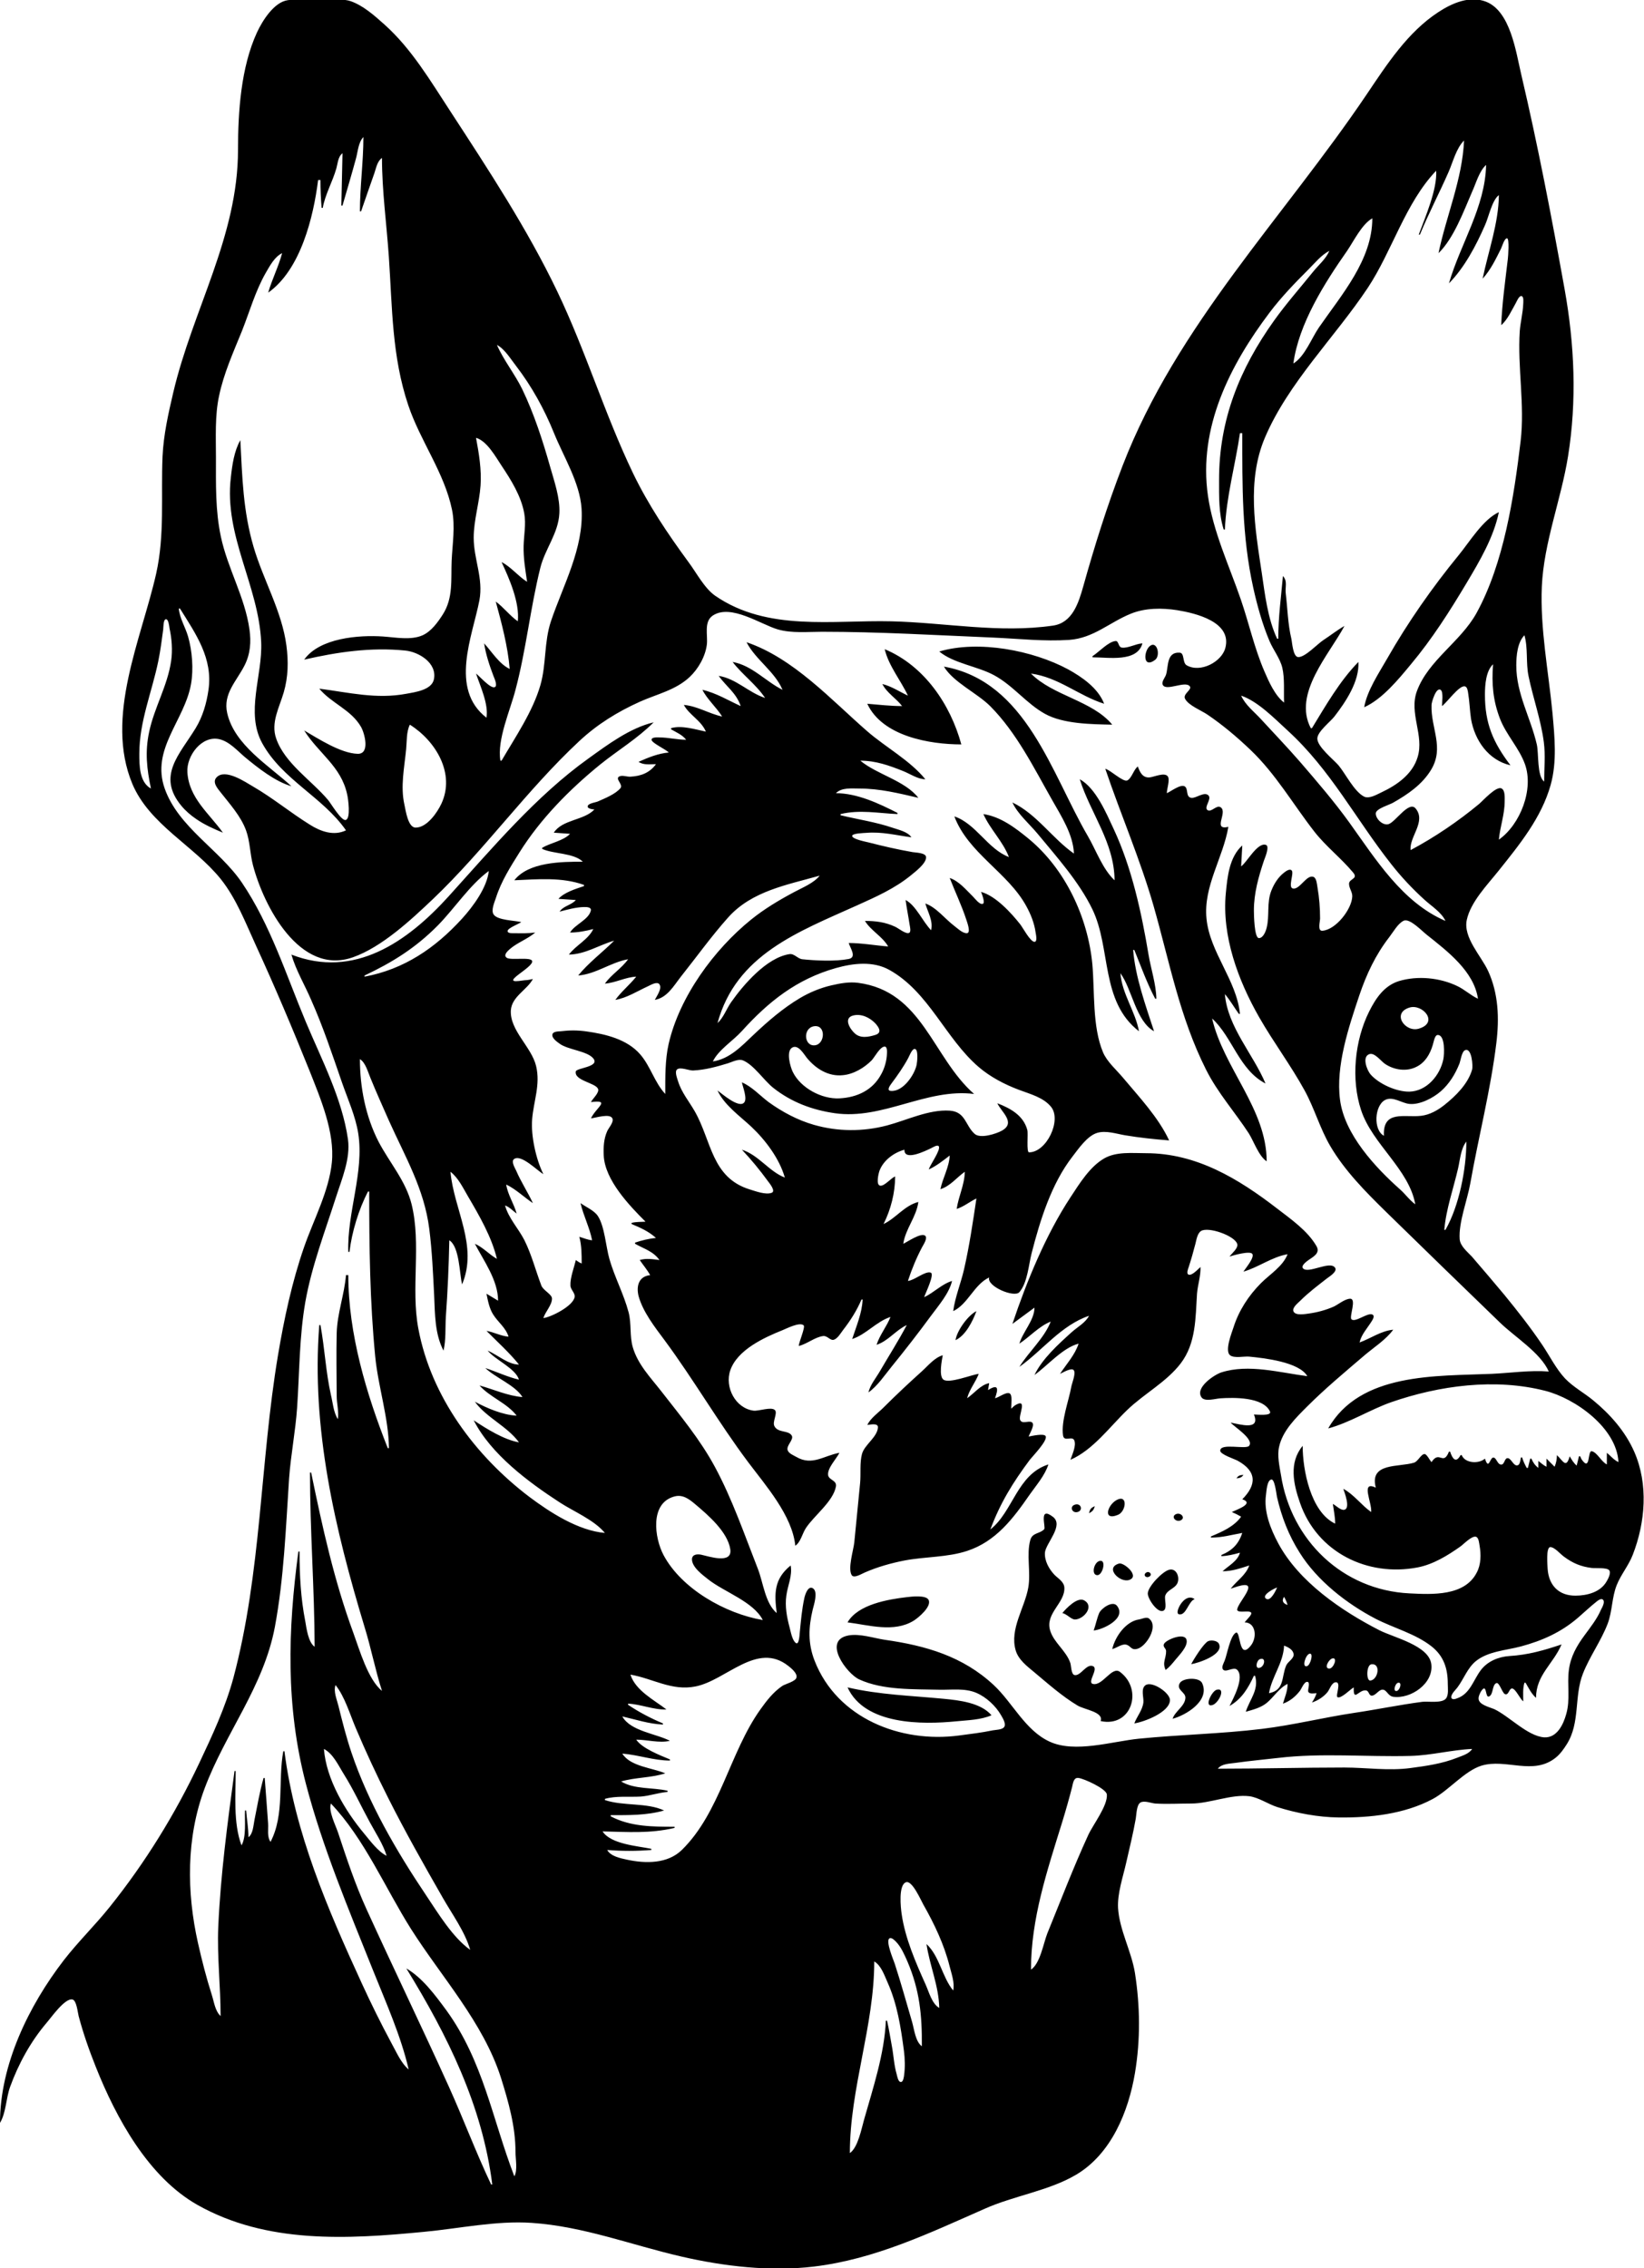 <?xml version="1.0" encoding="UTF-8"?>
<svg xmlns="http://www.w3.org/2000/svg" xmlns:xlink="http://www.w3.org/1999/xlink" width="1416pt" height="1953pt" viewBox="0 0 1416 1953" version="1.1">
<g id="surface1">
<path style=" stroke:none;fill-rule:nonzero;fill:rgb(0%,0%,0%);fill-opacity:1;" d="M 0 1828 C 5.211 1819.355 5.203 1806.613 8.695 1797 C 15.914 1777.129 26.355 1758.09 40 1742 C 43.855 1737.652 55.855 1720.25 62.43 1721.73 C 66 1722.559 66.938 1733 67.734 1736 C 71.699 1751 76.852 1765.633 82.602 1780 C 100 1823.742 127.809 1874.723 170 1898.574 C 229.621 1932.281 299.32 1928.188 365 1921.828 C 395.504 1919 427.293 1912 458 1914.09 C 502.867 1917.16 543.535 1933.105 587 1943.113 C 623.633 1951.547 663.535 1956.199 701 1951.715 C 753.465 1945.438 800.27 1923 848 1902 C 873 1890.766 903.594 1886.465 927 1872.547 C 957.18 1854.602 971.98 1818.281 977.566 1785 C 982.344 1756.52 982 1727.496 977.562 1699 C 974.523 1680.102 964.18 1662.035 963 1643 C 962.363 1630.199 967.207 1616.359 970 1604 C 972.879 1591.359 976 1578.773 978.25 1566 C 978.867 1562.473 978.887 1554.09 982.316 1552.117 C 985.602 1550.234 991.449 1552.664 995 1553 C 1005.242 1553.617 1015.73 1553 1026 1553 C 1042 1553 1060.574 1544.812 1076 1546.703 C 1083.914 1547.672 1092.285 1553.52 1100 1556 C 1116.809 1561.312 1135.336 1564.785 1153 1565 C 1180.18 1565.32 1209.637 1562.125 1234 1549.113 C 1247.957 1541.66 1261.305 1525 1276 1520.391 C 1297.199 1514 1320.496 1529.152 1339.984 1513.48 C 1343.855 1510.367 1346.816 1506.172 1349.453 1502 C 1361.234 1483.367 1355.625 1460.777 1363.449 1441 C 1369.352 1426.078 1379 1413.078 1384.77 1398 C 1388.758 1387.328 1388.297 1375.422 1392.477 1365 C 1396 1356 1402.664 1348.219 1406.254 1339 C 1417.18 1311 1419.91 1278.023 1407.562 1250 C 1399.816 1232.418 1386.746 1217.684 1372 1205.617 C 1364.238 1199.262 1355 1194.305 1348 1187 C 1340.207 1178.629 1334.738 1167.508 1328.328 1158 C 1318.285 1143.098 1307.191 1129 1295.75 1115 C 1286.559 1104 1277.219 1093 1267.715 1082 C 1264 1078 1257.656 1073 1257.242 1067 C 1256.227 1052.566 1263.84 1033.41 1266.387 1019 C 1273.484 978.82 1283.934 938.496 1288.844 898 C 1291.398 877 1290.707 855.555 1281.691 836 C 1275.758 823.137 1260 807.191 1263.391 792 C 1266.691 776.703 1281 762 1290.602 750 C 1308.617 727.441 1327.617 704.312 1335.57 676 C 1341.211 656 1339 634.402 1337.172 614 C 1333.723 578 1326.449 541.316 1328 505 C 1329.691 467.246 1344.586 430.211 1350.562 393 C 1358.262 345.07 1356.195 296.684 1347.613 249 C 1336.488 187.156 1324.617 125.172 1310.234 64 C 1305.668 44.578 1301 9.828 1280 1.48 C 1265.879 -4 1250.727 2.711 1239 10.344 C 1212.504 27.602 1194.656 55.297 1177.328 81 C 1105.801 187.125 1013.73 279.766 966.91 401 C 953.738 435.109 942.852 469.805 933 505 C 929 519.152 923.695 536.289 907 538.699 C 860.523 545.414 814.32 536.148 768 535.016 C 717.277 533.773 661 544 616 513 C 606.664 506.484 599.82 493.094 593 484 C 575 459.461 558.238 434.559 545 407 C 520.66 356.191 504.441 302 480 251 C 454.262 197.207 420.559 146 388 96 C 370.953 70 354.555 42 331 21 C 322.582 13.477 312.816 4.738 302 1 C 296.223 -1 289 0 283 0 C 271.609 0 259.289 -1.344 248 0.133 C 236 1.695 225.891 18.07 221.309 28 C 207.477 58 205 96.473 205 129 C 205 203.652 166 266.609 149.234 338 C 144.992 356 140.848 374.551 140 393 C 138.547 427.078 142 460.383 134.5 494 C 121.723 550.473 90 617.383 114 675 C 128.816 710.098 167 728.156 190.191 757 C 203.688 774 211.441 794.57 220.375 814 C 236.711 849.543 252 885.68 266.602 922 C 276 945.82 288.449 974.801 285.828 1001 C 283.348 1025.805 269.965 1050.621 261.859 1074 C 251.449 1104.035 244.684 1135.695 239.434 1167 C 223.957 1259.305 225.254 1354.105 200.984 1445 C 194 1470.551 182.938 1494.18 171.703 1518 C 150.867 1562.164 125 1604 94.551 1642 C 81.906 1657.809 67.277 1672 54.887 1688 C 24.855 1727.016 0 1777.77 0 1828 M 313 118 C 313 139.441 310 160.66 310 182 L 311 182 C 314.73 171 318.676 160.004 322.496 149 C 324 144.551 324.98 138.75 329 136 C 329 164.289 332.98 192.793 334.91 221 C 337.906 264.762 337.461 306.793 351.668 349 C 362 379.773 382.766 407 389.336 439 C 392.23 453.145 389.664 468.742 389 483 C 388.34 499 390.496 514.77 381.457 529 C 377.191 535.711 371.461 543.684 364 547.031 C 354 551.496 340.48 548.805 330 548.09 C 308.934 546.656 275.27 549.324 262 568 C 290.648 561.434 319.379 557.207 349 560.172 C 360.879 561.359 376.668 571 373.723 585 C 371.785 594.172 357.594 596 350 597.391 C 324.184 602.258 300.449 596.285 275 593 C 285.457 605.66 302.395 611 311 626 C 314 631.297 319 649.441 307.996 649.102 C 293.457 648.66 274.258 636.156 262 629 C 274.336 648.723 293.836 659.816 299 684 C 299.824 687.254 302.379 705.09 297.695 706.078 C 294 707 284.953 691.719 282.676 689 C 268.504 672.09 245.344 657.43 237.902 636 C 233 622.262 240.691 609.055 244.441 596 C 248.258 582.723 248.484 569.633 246.711 556 C 242.863 526.426 226.719 499.355 218.426 471 C 209.32 440 208.676 411 207 379 C 201.676 388.461 200 400.355 198.844 411 C 192.812 461.402 222.824 504.191 224.961 553 C 226.215 581.656 211.262 613.469 225.863 640 C 243.184 671.461 277.973 686.23 298 715 C 287.512 720.047 276.215 716 267 710.188 C 250.285 699.824 235 687.137 218 677.285 C 211.207 673.363 193.91 661.445 186.473 669.434 C 182.672 673.52 187.211 678.691 189.805 682 C 197.797 692.191 207.371 702.645 211.906 715 C 215.375 724.445 215.32 735.23 217.883 745 C 227 779.797 258 840.508 304 824.301 C 329 815.461 354 792.102 372.984 774.09 C 417.773 731.406 453.613 680.363 499 638.09 C 514.504 623.648 531.766 613 551 604.305 C 565.703 597.695 581.875 594.336 593.984 583 C 601.418 576 607.566 565.289 608.816 555 C 609.781 547.031 606 535.289 614 530.008 C 629.594 519.77 655.336 537.758 670 542 C 682 545.426 695.57 544 708 544 C 757.332 544 806.746 547 856 549.039 C 877.879 550 899 552.449 921 551 C 942 549.434 955.414 536 974 528.453 C 986.547 523.387 1000.812 523.383 1014 525.438 C 1029.691 528 1061.352 535.449 1055.387 558 C 1052.219 570 1033.809 579.727 1022 572.82 C 1018.227 570.496 1020.508 562.016 1015.852 562 C 1004.531 561.406 1006.5 574.211 1004.301 581 C 1003.539 583.352 1000.332 587 1001.422 589.512 C 1004 595.77 1020.879 585.766 1024.824 591 C 1026.988 594 1018.422 597.52 1020.754 601.816 C 1023.867 607.559 1034.695 611.73 1040 615.344 C 1053.309 624.402 1065.352 634.566 1076.984 645.656 C 1098.879 666.527 1113.602 692.355 1132 716 C 1142.199 729.078 1155.266 739 1165.664 751.57 C 1170 757 1161.82 756.605 1161.953 761.145 C 1162 765 1164.891 768.043 1164.723 772 C 1164.254 783 1150.566 800.617 1139 801.461 C 1134.59 801.797 1136.965 793.684 1136.996 791 C 1137 782 1136.309 773 1134.75 764 C 1134.336 761.609 1134 756.32 1131.484 755.168 C 1125.473 752.527 1119.59 766.316 1113.602 765.082 C 1109.176 764.172 1114.59 752.387 1112.688 749.707 C 1111 747.512 1107.367 750.34 1106 751.395 C 1100.801 755.426 1097.371 761 1095 767 C 1090.875 777.543 1093.652 788.34 1090.957 799 C 1090.219 802 1088 807.793 1084.301 807.793 C 1080.305 807.793 1080 787.27 1080 784 C 1079.98 769.098 1084 755.023 1088.668 741 C 1089.379 739 1093.824 728.738 1090.383 727.539 C 1083 725.004 1073.879 742.816 1069 746 L 1070 728 C 1058.809 738 1057.184 755 1055.828 769 C 1052.25 806 1066.395 844.207 1084.578 876 C 1096.848 897.445 1111.82 917.379 1123.688 939 C 1132.191 954.492 1136.883 971.727 1145.859 987 C 1158.219 1008.023 1175.957 1026 1193.285 1043 C 1226 1075 1259 1107 1291.91 1138.828 C 1304.664 1151.219 1326.738 1164.711 1334 1181 C 1317.805 1179.723 1301.258 1182.25 1285 1183 C 1236.973 1185.062 1171.492 1181.746 1144 1230 C 1162.617 1225 1179.711 1214 1198 1207.504 C 1239.676 1193 1287.785 1186.555 1331 1197.629 C 1356.824 1204.246 1392.484 1229.492 1394 1259 C 1389.949 1257.098 1387.434 1253.766 1384 1251 L 1384 1261 C 1379.316 1258.809 1375.648 1250.551 1371 1249.633 C 1367.293 1249 1369.922 1267.277 1362.57 1257.102 C 1361.895 1256.168 1361.488 1255.016 1361 1254 L 1360 1254 L 1358 1262 C 1355.309 1259.695 1353.805 1257.039 1352 1254 C 1348.953 1264.664 1346.566 1258.395 1341 1253 C 1340.922 1256.648 1340.422 1259.629 1339 1263 L 1332 1256 L 1332 1263 C 1329.344 1261.684 1327.344 1259.812 1325 1258 L 1325 1264 C 1322 1261.703 1320.496 1259.398 1319 1256 L 1318 1256 L 1316 1264 L 1315 1264 C 1313.34 1261.082 1312 1258.176 1311 1255 L 1310 1255 C 1309.578 1256.688 1309.324 1261 1307.414 1261.652 C 1303.844 1263.078 1301.93 1256.203 1298.926 1255.633 C 1295.914 1255.055 1296 1260.613 1293.531 1261.078 C 1290 1261.684 1289.352 1256.305 1286.891 1255.207 C 1283.219 1253.566 1282.574 1267.098 1279 1256 C 1273.629 1260.805 1261.746 1260 1259 1253 L 1258 1253 C 1253.969 1260.434 1250.941 1256 1249 1250 L 1248 1250 C 1243 1262.633 1239.82 1248.414 1233 1259 C 1231.547 1257.664 1228.953 1252.059 1227 1252.055 C 1224 1252.051 1221.316 1258.426 1217.961 1259.484 C 1204.887 1263.613 1179.227 1259.117 1185 1281 C 1171.512 1274.578 1181.871 1294 1181 1302 C 1172.555 1296.074 1166 1286.738 1157 1282 C 1158 1285 1163.547 1299.113 1157.684 1300.078 C 1154.676 1300.574 1150.582 1296.328 1148 1295 C 1148.777 1300.785 1149.996 1306.109 1150 1312 C 1128.863 1302 1122 1265.648 1122 1245 C 1110 1259.488 1114 1277.719 1119.672 1294 C 1134.344 1336.688 1177.832 1358 1221 1349.688 C 1234.414 1347.125 1247 1339.398 1258 1331.574 C 1260.672 1329.664 1267.918 1322 1271.438 1323.344 C 1273.754 1324.238 1274 1329 1274.387 1331 C 1275.699 1338.426 1275.664 1347.164 1272 1354 C 1261.613 1374.609 1233.398 1373 1214 1372.039 C 1156.527 1369.246 1112 1326.473 1103.297 1270 C 1102 1262.465 1100 1253.531 1101.668 1246 C 1104.656 1232 1116.227 1220.758 1126 1211 C 1141.488 1195.535 1158.387 1181.488 1175 1167.27 C 1183.281 1160.184 1193.504 1153.828 1200 1145 C 1189.441 1146 1180.727 1152.465 1171 1156 C 1172.586 1149.082 1177.496 1144 1181.258 1138 C 1182.242 1136.465 1184.711 1132.766 1181.719 1131.812 C 1177.375 1130.426 1167.223 1139.094 1164 1136 C 1161.953 1133.699 1168.84 1118 1162.73 1118.328 C 1158.211 1118.605 1153 1123 1149 1125 C 1142 1128.117 1134.527 1130.109 1127 1131.129 C 1123.984 1131.539 1116 1133 1114.176 1129.398 C 1112.465 1126.207 1118 1122 1120 1120 C 1127 1113 1135 1107 1143 1100.766 C 1144.93 1099.281 1152 1095 1150 1091.742 C 1145.777 1085 1126.43 1097.508 1122.176 1092 C 1120.586 1090 1124.727 1086.77 1126 1085.785 C 1130.363 1082.473 1137.629 1079.477 1133.887 1073 C 1126.215 1059.727 1111.898 1049.82 1100 1040.652 C 1066.418 1014.77 1030.367 993 987 993 C 975.328 993 961.512 991.449 951 997.527 C 938.613 1004.695 929.684 1019.328 922 1031 C 900.762 1063.281 884.266 1103.441 872 1140 L 891 1126 C 891 1136.762 880.938 1146.809 878 1157 C 886.945 1151.09 894.945 1142 905 1138 C 899.48 1152.273 886 1164.051 878 1177 C 898 1162.805 913.82 1141.246 938 1133 C 934.984 1139 927.887 1142.75 923 1147.172 C 911.566 1157.512 897.715 1170 891 1184 C 902.363 1175.832 915.336 1160.551 929 1157 C 925.973 1166.559 918.453 1174.723 913 1183 C 915.207 1182.094 922.805 1177.383 924.801 1179.812 C 926.93 1182.406 923.285 1191 922.75 1194 C 920.559 1206.285 913.82 1223.547 915.605 1236 C 916.457 1242 923.512 1236 925.309 1240.332 C 927.18 1245 923.402 1252.695 922 1257 C 941.422 1248.617 956 1228.398 971 1214.012 C 985.406 1200.125 1004.758 1190 1016.961 1174 C 1030.234 1156.633 1029.672 1134.73 1031 1114 C 1031.609 1106.418 1034.312 1098.523 1034 1091 C 1032 1092.699 1026.648 1098.766 1023.695 1097.539 C 1021.582 1096.664 1023.406 1092.363 1023.863 1091 C 1026 1084.375 1027.887 1077.77 1029.629 1071 C 1030.508 1067.598 1031.25 1062.133 1034.418 1060.027 C 1040.672 1056 1063.641 1064.113 1065.652 1071.184 C 1066.688 1074.809 1060.895 1079.309 1059 1082 C 1061.895 1081.02 1076.949 1076.715 1078.699 1079.832 C 1080.543 1083.121 1072.691 1092.199 1071 1095 C 1083.973 1091.262 1095.504 1082.324 1109 1080 C 1104.918 1090.551 1093.723 1097.227 1086 1105 C 1075.352 1115.73 1067 1128.559 1062.426 1143 C 1060.941 1147.602 1054.621 1163.25 1059.488 1167 C 1063 1169.777 1071.59 1167.742 1076 1168.172 C 1088.801 1169.41 1119 1172.781 1126 1185 C 1102.488 1182.012 1075.402 1174.234 1052 1181.746 C 1046 1183.633 1028.789 1195.066 1035 1203.398 C 1037.875 1207.172 1047 1204.352 1051 1204.09 C 1062.254 1203.32 1087.883 1202.762 1093.824 1215.367 C 1095.801 1219.555 1082.316 1218 1080 1218 C 1085.848 1232 1068.25 1226.531 1060 1225 C 1062.613 1228.34 1080.449 1239.25 1075.867 1245 C 1073 1248.395 1051 1242.211 1051 1249.195 C 1051 1252.379 1063.453 1256.402 1066 1257.793 C 1082.711 1267 1082.336 1278.66 1070 1291 C 1080.898 1294.707 1064.895 1300 1061 1302 C 1063.785 1303.16 1066.391 1304.477 1069 1306 C 1062.938 1314.535 1052.445 1319.066 1043 1323 L 1043 1324 C 1052.871 1324 1060.504 1321.633 1070 1320 C 1066.766 1329.645 1061.355 1335.086 1052 1339 L 1052 1340 C 1057.473 1339.766 1062.738 1338.48 1068 1337 C 1065.949 1344.309 1058.336 1348.098 1053 1353 C 1061.176 1353 1068.312 1350.465 1076 1348 C 1073 1356.477 1065.211 1361.188 1060 1368 C 1062 1367.348 1063.988 1366.637 1066 1366.035 C 1086.355 1360 1066.676 1379.098 1065.629 1385.684 C 1064.777 1391.027 1084.926 1383 1075 1393.531 C 1073.98 1394.707 1073 1395.742 1072 1397 C 1081.926 1397.117 1083 1410.539 1077 1417.426 C 1066.57 1430 1068.773 1403.219 1064.32 1406 C 1059.547 1408.82 1056.887 1424.742 1054.801 1430 C 1054 1432 1052 1435.359 1053.238 1437.352 C 1055.371 1440.809 1062.18 1435 1065.398 1437.695 C 1072.422 1444 1062 1463.035 1059 1469 C 1069.5 1463 1075 1453.754 1080 1443 L 1081 1443 C 1084.562 1455.059 1076.402 1463.254 1073 1474 C 1079.18 1472.211 1085.797 1470.57 1090.91 1466.484 C 1097 1461.496 1101.801 1453.43 1109 1450 C 1108.98 1456.418 1106.734 1461 1105 1467 C 1110.871 1465 1115.742 1461 1119.609 1456 C 1121 1454.211 1123.172 1448.207 1125.879 1448.207 C 1128.965 1448.207 1126.211 1455.02 1126.789 1456.594 C 1127.688 1459.047 1132 1458.062 1134 1458 C 1133 1461 1131.715 1463.375 1130 1466 C 1135 1464.367 1140 1461.23 1143.445 1457 C 1145.203 1454.738 1146.902 1449.211 1150 1448.633 C 1156 1447.504 1150 1460.336 1151.98 1461.391 C 1155 1463.086 1163.223 1454.414 1166 1453 C 1165.586 1466.262 1170.25 1454.551 1176.688 1455.633 C 1179.344 1456.078 1178.941 1460.617 1182 1460.078 C 1185.438 1459.527 1187.953 1454.316 1191.414 1455 C 1194.484 1455.457 1195.645 1460.465 1200 1461.07 C 1215 1463.184 1234.918 1449.684 1232.809 1433 C 1230.762 1416.82 1200.293 1410.086 1188 1403.742 C 1155.348 1387 1118.816 1362.133 1101 1329 C 1094.277 1316.41 1088.34 1301.578 1090.43 1287 C 1090.844 1284.109 1091.246 1274.711 1094.965 1274 C 1098 1273.246 1099.387 1286.824 1099.887 1289 C 1103.887 1306.387 1109.926 1322 1119.426 1337 C 1134.406 1361 1160 1381.023 1185 1394 C 1200.621 1402 1219 1406.703 1233 1417.668 C 1243.703 1426.133 1247 1437 1247 1450 C 1247 1453.625 1247.848 1459.27 1245.566 1462.398 C 1242.309 1467 1229.883 1464.781 1225 1465.426 C 1205.227 1468.027 1185.719 1472.109 1166 1475 C 1139.566 1479 1113.605 1485.488 1087 1488.715 C 1051.773 1493 1016.293 1493.641 981 1497.168 C 958 1499.457 925.812 1509.816 904 1499.676 C 883 1490 872.301 1466.32 856 1451.09 C 829.312 1426.152 797.227 1417 762 1412 C 752.504 1410.531 740.547 1406.535 731 1408.23 C 707.891 1412.332 729.266 1441.148 740 1446.098 C 760.504 1455.555 786.934 1454.445 809 1455 C 819.559 1455.242 831 1453.441 841 1457.727 C 849.516 1461.383 857.688 1469 862.254 1477 C 863.594 1479.355 866.832 1484.402 864.883 1487.141 C 863.168 1489.551 857.637 1489.488 855 1490 C 845.352 1492 835.723 1493.133 826 1494.426 C 775.699 1501.109 721 1479.68 701.613 1430 C 695.789 1415.113 696.352 1401.227 700 1386 C 700.953 1382.02 704.742 1371 700.398 1367.832 C 696 1364.711 693.375 1373.371 692.805 1376 C 690.633 1386.004 689.797 1396 688.828 1406 C 688.699 1407.363 688.312 1416.684 685.555 1414.824 C 682.297 1412.629 680.98 1404.57 680 1401 C 677.664 1392.301 676 1383.012 677.289 1374 C 678.402 1365.438 682.688 1356.652 681 1348 C 666.598 1359.738 666.848 1372 669 1389 C 659 1380.539 657.371 1362.648 652.797 1351 C 641.297 1321.711 630.672 1290.703 615.691 1263 C 602.895 1239.34 586 1219.113 569.574 1198 C 560.27 1186.074 549.387 1175 545 1160 C 542.211 1150.305 544 1139.777 541.418 1130 C 537.258 1114.27 529.332 1099.707 524.859 1084 C 521.914 1073.656 520.754 1056 515 1047.184 C 511.957 1042.406 504.594 1039.289 500 1036 C 502.586 1047 507.84 1057 510 1068 C 506 1067.602 502.734 1066.066 499 1065 C 500.992 1072.703 501 1080.094 501 1088 C 498.984 1087.121 497.77 1086.348 496 1085 C 494.43 1091.523 491 1100.344 491.332 1107 C 491.453 1110.594 495.48 1113.32 494.941 1116.828 C 493.758 1124.523 474.898 1134.098 468 1135 C 469.566 1129.668 475.562 1123.664 475.43 1118.109 C 475.344 1114.441 467.879 1111.191 466.289 1107 C 461.324 1094 458 1080.641 451.73 1068 C 446.672 1058 438 1049 435 1038 C 439 1039.438 441.574 1042.512 445 1045 C 442.668 1036.457 437.309 1028.738 436 1020 C 444 1023.727 451.504 1031 459 1036 C 454.555 1026.477 448.73 1017.711 444.578 1008 C 443.664 1006 440 1000.133 442.695 998.117 C 448.789 993.402 463.246 1008.535 468 1011 C 461.699 998.465 457.215 978.062 458.324 964 C 459.594 948 465.59 934.137 461.766 918 C 457.859 901.527 439 887.32 440 870 C 440.816 858.086 453.949 852.461 459 843 C 456.645 843.562 454.406 844 451.996 844.074 L 447 844.715 C 430.777 846.531 459.488 833 458.367 827.602 C 457.555 823.691 439.793 827.191 436.379 824.684 C 433.312 822.43 437.199 819 439 817.328 C 445.668 811.562 454.273 808.719 461 803 C 454.832 803.781 449.191 803.645 443 803.555 C 441.684 803.535 437.207 804 437.207 801.711 C 437.207 799.148 446.969 795.566 449 794 C 443.379 792.613 428.574 792.5 425.195 787.488 C 422.695 783.777 425.992 776.754 427.195 773 C 431.738 758.797 439.578 746.531 447.426 734 C 465.613 705 490.504 679.809 517 658.262 C 532.242 646 549 636 563 622 C 542.645 626.824 523.695 641 507 653 C 461.672 685.395 423.801 730.535 386.516 771.715 C 350.676 811.297 305 843 251 822 C 254.871 835.445 262.523 848.195 268 861 C 278.305 884.18 286.242 908.113 294.504 932 C 299.473 946.355 306.203 961 308.562 976 C 313.766 1009.324 298.828 1044.23 300 1078 L 301 1078 C 303 1061.039 309 1041.156 317 1026 L 318 1026 C 318 1073.535 318.574 1120.719 323.172 1168 C 325.691 1194 334.781 1221.172 335 1247 L 334 1247 C 315.559 1200.41 300 1148.422 300 1098 L 298 1098 C 296.629 1114.766 290.43 1131 290 1148 C 289.574 1166 289.914 1184.023 290 1202 C 290 1208.625 292 1215.461 291 1222 C 287.176 1216 286.707 1208 285 1201 C 280.547 1181.117 279.703 1161 276 1141 L 275 1141 C 267.988 1229.824 288.488 1316.68 314 1401 C 319.641 1419.172 323.223 1438 329 1456 C 316.887 1446.184 309.613 1420.445 304.32 1406 C 287.766 1361 277.684 1315 268 1268 L 267 1268 C 267 1318.094 270.863 1368.051 271 1418 C 265.535 1414.258 264 1402.262 262.922 1396 C 259 1376 258 1356.348 258 1336 L 257 1336 C 247.871 1403.797 246 1469.176 263.477 1536 C 277.711 1590.605 300.512 1644.656 321.449 1697 C 332.488 1724.598 345.281 1753 352 1782 C 345.309 1776.457 341.25 1766.586 337 1759 C 328 1742.273 319.617 1725.262 311.691 1708 C 282.344 1644.082 253.961 1578.523 245 1508 L 244 1508 C 239.332 1533.137 245.348 1562.57 233 1586 C 229.848 1581.383 231.277 1575.352 230.91 1570 C 230 1557 229 1544.004 228 1531 L 227 1531 C 223.699 1542.738 221.594 1555.035 219.199 1567 C 218.234 1571.82 218 1579 214 1582 C 213.98 1574.285 212.605 1566.676 212 1559 L 211 1559 C 210.641 1567.402 212.316 1581.793 208 1589 C 200.797 1569.766 203 1545.254 203 1525 L 202 1525 C 196 1569.547 190 1614.055 188 1659 C 186.91 1684.758 190 1710.316 190 1736 C 185.262 1731.625 184.414 1724.004 182.496 1718 C 177.734 1703.105 173.926 1688.242 170.5 1673 C 160.691 1629.348 160.34 1582.531 176.23 1540 C 194.168 1492 227 1452.625 236.738 1401 C 244.582 1359 246.176 1315.566 249 1273 C 250.488 1252.574 254.512 1232.426 255.91 1212 C 258 1181.359 257.727 1151.449 263 1121 C 268.512 1090.148 279.82 1060.723 289.344 1031 C 294.355 1015.359 302 997.758 299.699 981 C 294.719 946.125 276.902 912.117 263.426 880 C 246.508 839.684 233 796.453 208.328 760 C 189 731.578 153.586 712.289 141.863 679 C 129.844 645 158.953 620.59 164.535 589 C 166.793 576.23 165.551 560.398 161.961 548 C 159.633 540 154.734 532.359 154 524 L 155 524 C 168.586 545.816 183.477 566.738 179.57 594 C 177.922 605.527 174.633 617 168.535 627 C 154.73 649.668 134.727 668.113 156.324 694 C 159.957 698.355 164.32 702.07 169 705.254 C 176 710.117 184 713.691 192 717 C 180.188 700.469 162.773 687.246 161.395 665 C 160.508 650.711 173.898 633 189 636.531 C 197.68 638.602 204.398 646.43 211 652 C 222 661.113 237 673 251 677 C 231.668 659.195 201.906 641.551 195.68 614 C 191.93 597.406 203.73 586.602 210.629 573 C 215.648 563.094 216.387 552.785 214.871 542 C 210.93 514 196 489.496 190.211 462 C 185.434 439.527 186 417 186 394 C 186 376.664 185 358.031 188.664 341 C 192.648 321.688 201 303.238 208.398 285 C 215 268.355 219.934 250.637 228.871 235 C 232.387 229 236.453 221.117 243 218 C 239.891 229.621 234.297 240.473 231 252 C 258.926 232.273 269.977 187 274 155 L 276 155 C 276 163 276.344 171.152 277 179 L 278 179 C 280 167.59 286.504 156.301 289.711 145 C 290.941 140.66 291.172 134.695 295 132 L 294 177 L 295 177 C 298.969 163.309 303 149.82 306.734 136 C 308.285 130.102 308.715 122.516 313 118 M 1261 121 C 1259.57 154.285 1245.738 185.77 1239 218 C 1252.219 205.184 1260.758 181.684 1268 165 C 1271.379 157.676 1274 147.457 1280 142 C 1279.25 178.422 1257.766 210.102 1248 244 C 1261.504 230.211 1271.324 211.543 1279 194 C 1282.242 187.027 1285 172.504 1291 168 C 1290.801 192.066 1281.832 216.574 1277 240 C 1284 232.262 1288.254 223.254 1292.895 214 C 1293.746 212.301 1295.699 205.207 1298 205.207 C 1300.219 205.207 1298.957 221 1298.715 223 C 1296.492 241.816 1293.812 261.074 1293 280 C 1298.512 275.277 1301.953 267.266 1305.574 261 C 1306.371 259.617 1308.367 254.367 1310.609 255 C 1312.664 255.426 1312 260.551 1311.961 262 C 1311.629 269.648 1309.617 277.305 1309 285 C 1306.934 316.449 1313.473 348.586 1309.715 380 C 1303.953 428.164 1295.285 485.059 1271.688 528 C 1258 552.676 1230.281 568.512 1220.438 595 C 1213.324 614.148 1226.887 633.133 1221 652 C 1216.594 666.664 1203.215 676 1190 682.219 C 1186 684.074 1179.473 688.066 1175 686 C 1166.41 681.707 1159 666.324 1152.867 659 C 1148.523 654 1134.637 643 1134.637 636 C 1134.637 630.039 1145.766 621.594 1149.336 617 C 1159 604.469 1171 586.684 1170 570 C 1153.918 586.422 1141.938 607.496 1130 627 L 1129 627 C 1113.375 597.191 1145 563.527 1158 539 C 1151.746 542.562 1146 547.176 1140 551.055 C 1134.902 554.309 1124.176 566 1118.227 565.809 C 1113.617 565.672 1113 553.258 1112.258 550 C 1109.223 537.262 1108.98 524 1107.43 511 C 1106.762 505.449 1109.18 500.469 1105 496 C 1103.391 514.438 1100.988 531.34 1101 550 L 1100 550 C 1091.816 532.418 1089.527 512.008 1086.727 493 C 1081 455 1073.789 414 1089.43 377 C 1109.531 329.633 1149.641 290.559 1178 248 C 1199 216.359 1210.43 174.766 1237 147 C 1238 163.07 1227.559 187 1222 202 L 1223 202 C 1230.512 183.688 1239.785 166.129 1247.715 148 C 1251.457 139.445 1254.293 127.641 1261 121 M 1182 188 C 1181.977 223.816 1155.324 254.004 1136 282 C 1129.574 291.355 1123.844 307.008 1114 313 C 1118.621 278.703 1140.91 243.668 1160.281 216 C 1166 207.621 1173 193.035 1182 188 M 1145 216 C 1142 223 1135.695 228.195 1131 234 C 1119.719 248 1107.867 261.391 1097.426 276 C 1067.664 317.648 1050 361.535 1050 413 C 1050 427.379 1049.605 442.133 1054 456 L 1055 456 C 1056.219 427.656 1063.906 400.82 1068 373 L 1070 373 C 1070 418.254 1069.574 461.402 1079.426 506 C 1082.82 521.367 1087.289 537.496 1093.43 552 C 1096.637 559.578 1102.57 567.031 1104.469 575 C 1106.621 584.059 1105.598 595.645 1106 605 C 1098.203 599 1092.855 587 1089 578 C 1080.367 558 1075.773 536.645 1068.656 516 C 1058.543 486.664 1044.918 458 1040.43 427 C 1031.926 368.309 1059.305 314.465 1093.625 269 C 1103.648 255.723 1115.258 243.742 1127 232 C 1132.582 226.418 1137.93 219.668 1145 216 M 432 655 L 431 655 C 427.941 637 439.512 611.531 444 594 C 453.203 559.387 456.738 523.699 465.375 489 C 469.457 472.598 480.895 459.332 481.789 442 C 482.473 428.797 477.41 414.527 473.859 402 C 467.41 379.242 460 356.305 449.742 335 C 443.383 322 433.746 310.145 428 297 C 434.914 300.691 439.695 309 444.426 315 C 458 332.703 468.809 352.27 477.199 373 C 485.465 393.406 499.449 415.602 500.91 438 C 503 472 484.902 504.137 474.516 535 C 468.508 553 470.645 572 465.441 590 C 458.883 612.727 443.863 634.676 432 655 M 454 501 C 446.262 496.164 440 488 432 484 C 438.742 498.414 447.652 518.746 446 535 C 439 530.09 433.871 523 427 518 C 432 536.262 437.504 557.082 439 576 C 429.988 571.797 423.641 561.207 417 554 C 418.375 563.348 421.652 573.176 425 582 C 425.637 583.676 428.828 590.41 426.227 591.656 C 422.613 593.387 412.883 582.027 410 580 C 413.691 591 420.934 606.383 419 618 C 386.867 593.199 407 547.637 412.906 517 C 416.5 498 408 481.648 408 463 C 408 448 412.879 433.062 413.91 418 C 414.844 404.363 412.516 390.359 410 377 C 419.426 379.699 426.805 393.207 432 401 C 440.219 413.324 448.867 427.164 451.535 442 C 453.207 451.277 451.242 460.734 451 470 C 450.75 480.789 452.445 490.438 454 501 M 1175 609 C 1190.609 602.043 1204.48 585 1215.246 572 C 1233.418 550.316 1248.727 526.258 1263.199 502 C 1274.461 483.129 1286.496 462.762 1291 441 C 1277.25 447.41 1265.871 466.469 1256.426 478 C 1233.645 505.805 1212.668 535.781 1194.852 567 C 1187.711 579.504 1177.473 594.676 1175 609 M 130 679 C 120 673.559 120 659 120 649 C 120 621.129 130.891 596 136.398 569 C 138.223 560.074 139.359 551.023 140.574 542 C 140.785 540.453 140.535 533.207 143 533.207 C 145.188 533.207 145.793 539.523 146 541 C 148 550 148.723 560 147.422 569 C 144.348 590.449 133 609.008 128.512 630 C 124.746 647.387 126.457 662 130 679 M 1313 547 C 1316.203 558 1314.191 570.668 1316.512 582 C 1320.414 601.039 1327.199 619.676 1329.711 639 C 1331.207 650.512 1330 661.527 1330 673 C 1323.676 668.184 1325.465 648.754 1323.664 641 C 1318.254 617.699 1305.988 597.473 1306 573 C 1306 564.676 1306.945 553.258 1313 547 M 941 565 L 941 566 C 954.949 566 979.461 570.461 984 554 C 978.371 554.246 971.555 558.391 966.227 557.637 C 962.969 557.176 963.73 551.535 960.684 552 C 954.457 552.664 946.355 561.641 941 565 M 643 553 C 650.793 568.102 667.273 578.09 674 594 C 659.41 586.734 647.82 573 631 570 C 639.512 581.098 650.941 589.055 659 601 C 644.941 596.52 634 584.273 619 582 C 625.715 591.332 634 596.473 638 608 C 626.992 603 617 596.777 605 594 C 609 602.059 617 609 622 617 C 610.691 614.586 600.746 608 589 607 C 593.75 615.812 603.738 620.121 608 630 C 598.785 628.098 587.289 624.332 578 627 L 578 628 C 582.727 630.758 587.559 632.613 591 637 C 583.246 637 575.828 635 568 635 C 566.594 635.012 561.207 634.516 561.207 637 C 561.207 639.758 573.727 645.328 576 648 C 566.984 648.734 558.199 652.348 550 656 C 554.273 659 559.992 658 565 658 C 559.613 665.484 552 668.324 543 668.789 C 540 669 536 667.234 533.379 668.617 C 529.406 670.68 537 675.422 534.418 678.652 C 530.188 683.77 520.969 687.473 515 690.098 C 512.945 691.004 507.43 691.594 506.348 693.746 C 505 696.352 510.758 697 512 697 C 503 706.578 484.336 705.57 477 717 L 491 718 C 485.281 724.031 474.27 725.758 467 730 L 467 731 C 477 735.496 494 734.324 502 742 C 483.883 742 455.227 742.156 443 758 C 462.652 757.156 484 755.09 503 762 L 503 763 C 495.848 765.434 486 768.355 481 774 L 496 775 C 492 779.547 485.211 780 482 785 C 488.793 783.203 495.918 781.223 503 781.043 C 505 781 509.609 781 508.887 784.133 C 507 792.043 494.945 796.117 491 803 C 497.715 803 504.508 801.68 511 800 C 506.723 809.098 495.914 814 490 822 C 504.301 821.703 515.719 813.824 529 810 C 519 820 506.789 829.102 498 840 C 513.516 838.734 526 828.652 541 826 C 535.312 834 526.633 839.008 521 847 C 530.219 846.266 538.961 841.348 548 841 C 542.371 848 535 854 530 861 C 539.961 859.285 548.926 853.473 558 849.309 C 560.215 848.293 565.887 844.816 567.934 847.531 C 570.594 851.062 565.473 858 564 861 C 574.703 859.062 580.203 849 586.449 841 C 599.875 824.125 612.824 806.062 627.176 790 C 647.555 767.184 677.91 762 706 754 C 700.926 760.469 691.188 764.289 684 768.164 C 671 775.102 658.402 782.602 647 791.805 C 614.996 817.645 585.18 858.297 575.887 899 C 572.797 912.547 573 928.152 573 942 C 563.715 932 560.402 918.363 551.535 908.039 C 540.176 894.809 521.449 890.422 505 888.129 C 497.391 887.07 490.621 887.078 483 888 C 481 888.176 476.531 888.074 475.832 890.559 C 474.914 893.824 479.871 897.152 482 898.699 C 489 904 506.43 905.016 511.246 911.699 C 516.363 918.797 496.492 919.578 495.922 922.598 C 494.434 930.457 512.52 932.336 515 937.418 C 516.723 940.684 510.367 946.066 509 949 C 526.512 946.777 513.328 953.723 509 963 C 512.707 962.703 525.844 958.242 527.555 963.316 C 528.621 966.48 524.262 971.227 523 974 C 520 980.762 519.684 987.711 520 995 C 521 1016.156 542 1038 556 1052 C 551.898 1052.215 548 1052.043 544 1053 L 544 1054 C 551.641 1057.176 558.836 1060.379 565 1066 C 559 1066.516 552.637 1068.09 547 1070 L 547 1071 C 554.723 1075.395 562.602 1077.406 568 1085 C 562.23 1084.27 556.676 1083.32 551 1085 C 553.992 1089.379 557.406 1093.344 560 1098 C 550.195 1099.016 547.883 1107.355 550 1116 C 553.766 1129.719 564 1142.754 572.371 1154 C 597.648 1188.176 618.895 1225.031 644.371 1259 C 659.441 1279.09 682.379 1305 685 1331 C 689.59 1328 691 1320.652 694 1316 C 701 1305.176 717.629 1293 719.996 1280.016 C 721 1274.543 713.676 1274.555 713.242 1270 C 712.672 1264 720.438 1256.172 723 1251 C 709.664 1253.379 699.566 1262.465 686 1254.602 C 683.621 1253.219 679.367 1251.633 678.418 1248.785 C 677 1244.605 684.195 1239.547 681.84 1236 C 678.883 1231.406 670 1234 667 1228 C 665 1224.133 670.211 1216.543 667.293 1214.066 C 663.906 1211.195 653.375 1215.277 649 1214.695 C 633.465 1212.637 624 1194.512 629 1180 C 635 1162.398 657.992 1151.801 674 1145.398 C 677.461 1144.016 688.672 1138.168 692.172 1141.199 C 693.902 1142.691 688 1155.828 688 1159 C 695.254 1157.277 701.723 1151.402 708.996 1150.449 C 712.609 1150 715.168 1154.598 718.172 1153.656 C 721.555 1152.594 724.305 1147.652 726.348 1145 C 732.57 1137 738 1128.434 742 1119 L 743 1119 C 742.5 1130.625 737.566 1142.039 734 1153 C 746 1149.152 754.73 1138 767 1134 C 763.723 1142.32 757.688 1149.516 755 1158 C 765 1154.762 771.594 1145.359 781 1141 C 773.797 1154.691 765.473 1167.637 757.719 1181 C 754.348 1186.809 749.551 1192.402 748 1199 C 755.828 1193.441 761.777 1184.426 767.805 1177 C 779.5 1162.594 790.883 1148 801.883 1133 C 808.305 1124.281 817.543 1113.707 820 1103 C 811 1105.805 804.41 1113.066 796 1117 C 796.844 1114 805.352 1097.016 801.59 1095.816 C 796.785 1094.285 787.684 1102.5 782 1103 C 785.254 1093.004 789.277 1083.312 794.168 1074 C 795.191 1072.047 799.184 1066.254 796.93 1064.121 C 793.465 1061 781.359 1069.551 778 1071 C 779.91 1058.066 789.262 1048 791 1035 C 778.922 1038.105 771.688 1049.016 761 1054 C 767.266 1041.586 770.996 1027 771 1013 C 767.359 1014.539 762.18 1021 758.516 1021 C 754 1021 756.781 1010.051 757.562 1008 C 760.973 999.039 770 992.473 779 990 C 778.656 1000.18 797.176 991 802 988.691 C 803.188 988.156 807.371 985.402 808.547 987 C 810.664 990 800.855 1003.254 800 1007 C 806.539 1004 812.297 999.406 818 995 C 817.535 1005.16 812 1014.18 810 1024 C 818.641 1021.246 823.84 1014.043 831 1009 C 830.77 1020.184 825.602 1030.105 824 1041 C 830.188 1039.043 835.176 1034.754 841 1032 C 838 1052.152 834.902 1073.121 830.348 1093 C 827.602 1105 822.641 1116.816 821 1129 C 833.746 1123 838.988 1106.066 852 1100 C 849.574 1107.578 873.609 1117.734 878 1112.668 C 885 1104.59 886 1089 888.578 1079 C 895.855 1050.734 905.527 1019.41 923.664 996 C 928.914 989.223 936.414 978.09 945 975.516 C 952.637 973.223 961.469 976.301 969 977.566 C 981.477 979.656 994.395 981.004 1007 982 C 997.699 962.078 981.238 944.727 967.246 928 C 961.559 921.199 953.449 914.285 949.992 906 C 940.668 883.664 943 853.707 940.828 830 C 936.922 789.617 917.457 748.242 886 722.25 C 874.699 713 861.934 703.207 847 701 C 852.859 714.16 863.656 724.227 869 738 C 850.691 731.059 840.527 709.145 822 703 C 834 734.715 867.934 751.172 883.824 780 C 887.809 787.23 890.852 794.781 892 803 C 892.195 804.406 893.789 811 891 811 C 887.43 811 880.93 798.715 878.789 796 C 870.949 786.059 857.609 771.434 845 768 C 845.551 769.504 849 777.703 846.309 778.367 C 843.586 779.008 839.621 773.617 838 772 C 832 766.117 826 758.727 818 756 C 822.664 768.023 828.328 779.727 832.328 792 C 832.934 794 836.609 803.512 832.668 803.578 C 829 803.641 824.641 799.355 822 797.348 C 814 791.348 806.391 781.191 797 778 C 799.207 785.723 803.801 792.723 802 801 C 794.777 793.719 788.914 779.555 780 775 C 780.941 782.008 782.395 789 783.422 796 C 783.641 797.488 785 802.449 783 803.324 C 780.211 804.621 773.566 799.09 771 798 C 762.438 794 754.305 793 745 793 C 750 801.352 759.922 806.211 765 815 C 753.703 814.109 742.344 812.031 731 812 C 732.238 816.297 738.285 824.359 730.977 825.773 C 719.363 828.016 702.762 827.219 691 826 C 686.77 825.414 684.203 821 679.957 821.59 C 660.297 824.59 640.285 848 629.723 863 C 625.648 868.828 623.246 876.156 618 881 C 634 822 687.766 802.34 738 779.695 C 754.48 772.266 770.945 765 785 753.387 C 788.688 750.348 797.648 743.582 797.656 738.227 C 797.664 734.246 788.695 734.219 786 733.75 C 773.246 731.535 760.531 728.598 748 725.371 C 745.816 724.809 734 722.609 734 719.809 C 734 717.473 744.258 717.336 746 717.172 C 759.453 716 771.863 719.23 785 721 C 781.836 716.207 774.246 714.629 769 712.832 C 754 707.742 739 705.648 724 702 L 724 701 C 740.535 697 756.488 700.281 773 701 L 773 700 C 756.965 691.824 738.348 683.051 720 683 C 724.918 678 733.422 679 740 679 C 757.785 679 773.867 683.035 791 687 C 779.309 672.102 755.52 667 741 655 C 754.273 655 765.805 659.121 778 664 C 783.91 666.363 790.633 671.047 797 671 C 783.727 654.691 762.836 643.488 747 629.711 C 715.77 602.535 683.559 566.809 643 553 M 990.727 556.047 C 985 560.066 984 576.277 994.852 568.262 C 999.816 564.559 996.613 551.82 990.727 556.047 M 809 561 C 821.391 571.266 841.703 573.629 856 581.309 C 872.598 590.227 883.844 605.664 900 614.652 C 915.844 623.465 940.25 623.633 958 624 C 940.754 603.188 906.965 599.223 888 580 C 911.777 583.203 929 599.039 951 606 C 945.922 592.609 932 583 920 576.375 C 889.566 560 842.809 551.008 809 561 M 762 559 C 765.43 573.445 775.789 585.719 782 599 C 774.66 595.574 767.98 591 760 589 C 763.551 596.402 771.977 601.406 777 608 C 766.789 608 757 606.801 747 606 C 760 634 800.645 641 828 641 C 818.578 606.484 796 573.164 762 559 M 1286 572 C 1284.684 588.66 1285.918 603.242 1292 619 C 1297.469 633 1308.43 644.074 1313.453 658 C 1321.266 679.668 1309.402 710.035 1291 723 C 1291.969 712 1295.996 701.355 1295.996 690 C 1295.996 687.02 1296.488 680.738 1293.438 679 C 1289 676.281 1277.172 689.598 1274 692.246 C 1256 707.211 1235.621 721.023 1215 732 C 1213.602 720.66 1228.656 707.496 1219.297 696.168 C 1213.57 689.234 1201.984 707.75 1196 709.652 C 1191.25 711.164 1184.645 705.133 1185 700.145 C 1185.48 696.215 1196.859 693 1200 691.137 C 1212.52 684 1224.848 675.629 1232.535 663 C 1244.312 643.656 1232.27 627.191 1233 607 C 1233 604.785 1237 591.039 1241 594.16 C 1243.336 596 1242 605.32 1242 608 C 1246.207 605.035 1256.684 590.105 1261.582 591 C 1263.918 591.312 1264.266 595.203 1264.559 597 C 1265.746 604.254 1265.949 611.695 1267 619 C 1270.188 637.562 1282 654.617 1301 659 C 1286 639.246 1278.961 623 1279 598 C 1279 590 1279.801 577.723 1286 572 M 813 574 C 821.227 587.609 841.535 596.715 852.91 608.09 C 875.676 631 890.523 661.297 906.281 689 C 914.219 703 924.281 718.473 925 735 C 906.363 722 892.977 701 872 691 C 876.582 701 886.812 709.598 893.75 718 C 910.324 738.07 929.504 759.445 940.891 783 C 957.172 816.676 947.684 862.289 981 888 C 977.953 871 966.465 856 965 838 C 975 851.555 978.41 879.449 994 888 C 986.809 866 977.852 841.273 976 818 L 977 818 C 982.691 832 987.969 846.797 995 860 L 996 860 C 995.738 847.363 991.324 834.473 989.246 822 C 983.227 786 974.863 747.34 959.293 714 C 952.895 700.297 943.82 678.492 930 671 C 939.355 700.559 959.73 725.34 960 758 C 949.793 748.57 944 732 937 720 C 905.695 666.395 884 586.621 813 574 M 1245 793 C 1207.695 777 1184.734 739.602 1162 708 C 1149 690 1134.367 673 1119.719 656 C 1108.695 643.324 1097 631.152 1085.676 618.828 C 1079.891 612.586 1072.598 607 1069 599 C 1083.609 604 1097.82 618.801 1109 629 C 1145.984 662.746 1167.664 705.266 1198.211 744 C 1206.809 755 1216.699 765.512 1227 774.828 C 1233 780.312 1241.488 785.488 1245 793 M 353 624 C 375.305 638 392.27 666.039 380.203 692 C 376.66 699.625 367.789 712.633 358 712.637 C 351.395 712.641 349.449 698 348.352 693 C 344.766 677.137 348.293 661 349.828 645 C 350.5 638.086 349.949 630.34 353 624 M 952 662 C 965.375 701.531 982 739.773 993.574 780 C 1007.328 828.203 1016 875.75 1038.754 921 C 1048.797 941.031 1063.496 957.375 1075.656 976 C 1080 983 1084.211 995.551 1091 1000 C 1091 955 1053.902 919.773 1044 877 C 1061.625 893.152 1067.227 921.188 1090 933 C 1079.453 907.805 1057.312 884.262 1055 856 C 1059.492 861.281 1062.961 867.359 1067 873 L 1068 873 C 1065 843.734 1042 820.145 1039.172 791 C 1036.391 763.18 1053.48 738.68 1058 712 C 1043.949 715.301 1057.797 699.445 1051.355 695.137 C 1047.762 692.73 1043.25 700.023 1039.93 697.469 C 1036.801 695.062 1043.789 688.164 1040.934 685.027 C 1037.379 681.129 1030 687.719 1026 687.008 C 1021 686.094 1023.773 679.258 1020.398 677.133 C 1016.805 675 1008.434 681.562 1005 683 C 1005 679.473 1007.82 671.449 1005.883 668.605 C 1003.184 664.645 993.664 669.195 990 669.426 C 983.973 669.812 981.777 664.781 980 660 C 976.359 662.82 974.754 670.125 971 672 C 967.23 673.703 956.625 663.086 952 662 M 421 750 C 419.539 764.254 407.355 780.73 398 791 C 374.816 816.453 348 834.652 314 841 L 314 840 C 338 828.676 358 816.203 376.984 797.004 C 391.496 782.305 404.457 762.176 421 750 M 1273 860 C 1266.621 857.078 1261.449 852 1255 849 C 1239.965 841.824 1220.992 840 1205 844.773 C 1192.227 848.715 1184.961 859.617 1179.27 871 C 1166.762 896.023 1163.523 929.48 1172.355 956 C 1182 985.211 1213.617 1006.801 1219 1037 C 1214 1033.41 1210.555 1028.332 1205.996 1024.285 C 1184.59 1005.273 1158 976.773 1154.18 947 C 1150.352 918 1161.68 884.312 1170.836 857 C 1176.918 839 1184.785 822.191 1196.574 807 C 1199.902 802.719 1204 795.199 1209 792.832 C 1214.25 790.383 1225 802 1229 805.004 C 1246.523 819 1269.492 836.242 1273 860 M 859 950 C 862.566 957.664 875.18 966.676 862.984 973.582 C 858 976.367 844.398 980.699 839.508 976.398 C 831.383 969.242 831.762 957.297 818 956.379 C 799.996 955.18 781 964.633 764 969.117 C 743.246 974.566 721.656 974.492 701 968.574 C 686.945 964.547 673.746 957.457 662 949 C 654.516 943.355 647.59 935.637 639 932 C 639.773 936 643.875 946 640.969 949.355 C 636.465 954.734 621.566 941.562 618 939 C 623.707 951.457 637.234 961 647 970.094 C 659.277 981.656 671.266 997.562 676 1014 C 662.332 1008.715 653.367 994.547 639 990 C 647 998.441 654.48 1007.555 661.359 1017 C 662.559 1018.648 668.516 1025.668 664.629 1027.109 C 659.488 1029.016 650.918 1025.777 646 1024.277 C 612.754 1014.145 612.949 982.395 598.43 957 C 593.465 948.316 587 940.727 584 931 C 583.348 928.73 581 923.102 583 921.031 C 585.617 918.305 593.672 922 597 921.789 C 607.488 921.27 617 918.633 627 915.586 C 630.766 914.438 636 911.477 640 913.121 C 649.398 917.062 657.863 930.266 666 936.715 C 681.523 949.023 699.527 955.781 719 958.57 C 760.402 964.5 797.906 936.805 839 942 C 803 910.406 794.656 853.523 739 846.289 C 731.336 845.293 723.461 846.785 716 848.5 C 706.695 850.637 697.195 854.578 689 859.453 C 674.316 868.188 661.289 879.484 648.91 891.184 C 638.785 900.754 628.496 911.828 614 914 C 618.617 904.18 631.461 896.148 638.828 888 C 662 862.332 686.32 843.074 720 833.578 C 734.781 829.414 752 827.363 766 835.176 C 800.184 854.25 814.176 894.133 843 918.828 C 853 927.426 865.688 934 878 938.574 C 887.375 942.113 898.805 945 905.363 953.176 C 914.543 964.699 901.41 992.305 886.32 992.262 C 883.91 992.258 885.703 976.176 884.84 973 C 881.43 960.41 870.332 954.395 859 950 M 1214 867.605 C 1225.266 864.145 1239.684 880.617 1222 885.777 C 1210.23 889.211 1198.371 872.414 1214 867.605 M 735 874.395 C 741.988 872.734 749 876.156 753.824 881.094 C 757 884.559 760 889.227 753.98 891.152 C 748 893.008 741 894.344 736.176 889.773 C 731.961 886 726.211 876.492 735 874.395 M 701 883.711 C 711.566 882 710.785 899 701.961 900.078 C 692.508 901.254 691.305 885.391 701 883.711 M 1238.32 891.207 C 1245 891.207 1243.953 908.203 1243.191 912 C 1240.426 925.824 1229 939.582 1214 940 C 1202.891 940.215 1187.551 933.391 1180.34 925 C 1177.566 921.715 1172.738 910.039 1179.43 907.711 C 1184 906.066 1189.633 914 1193 916.148 C 1200.738 921.363 1211.512 923 1220 918.621 C 1227.457 915 1231.668 907.738 1234 900 C 1234.715 898.098 1235.574 891.207 1238.32 891.207 M 761.973 901.207 C 764.273 901.207 763.992 905.59 763.957 907 C 763.797 913.09 761.988 919.656 759 925 C 751.629 938.809 738.172 945.012 723 945.789 C 707.648 946.578 689.531 936.766 682.82 923 C 680.742 918.738 676.816 905.285 682.316 902.07 C 687.629 899 692.52 908 695 911 C 702.707 920.324 713.539 927.16 726 925.824 C 735.191 925 744.457 919.469 750.828 913 C 753.277 910.391 758 901.207 761.973 901.207 M 787.762 903.207 C 791.352 903.207 789.91 915.004 789.48 917 C 787.629 925.676 777.66 940.363 767.191 939.352 C 763.301 939 766.734 934.465 767.824 933 C 773.172 925.812 778 919 782.309 911 C 783.188 909.367 785.496 903.207 787.762 903.207 M 1192 978 C 1182.707 973.125 1183.785 952.008 1193 947.18 C 1199.727 943.691 1207.324 950 1214 950.586 C 1223 951.434 1234.383 945.469 1240.984 939.699 C 1248.23 933.367 1253.387 925 1256.984 916 C 1258 913.441 1259 905.527 1261.805 904.348 C 1267.734 901.75 1268.777 918.156 1267.957 921 C 1264.375 933.402 1253.824 943.75 1244 951.551 C 1238.301 956.074 1231.348 960 1224 960.816 C 1209.871 962.531 1190.852 955.461 1192 978 M 382 1163 C 384.211 1153.711 383.438 1143.504 384 1134 C 385.594 1112.059 386.547 1090 387 1068 C 395.762 1073.52 395.719 1096.531 398 1106 C 412 1072.605 390.828 1041.449 388 1009 C 394.688 1014.16 398.762 1022.805 402.988 1030 C 412.703 1046.539 423.543 1065.191 428 1084 C 421.328 1080.203 416 1074.016 409 1071 C 416.91 1086.035 428.988 1102.605 429 1120 L 419 1114 C 420.25 1120.059 421.449 1126.727 424.84 1132 C 429 1138.598 435.715 1143.305 438 1151 C 431.348 1150.418 425.512 1147.121 419 1146 C 428.297 1155.297 438.789 1164.816 447 1175 C 437.699 1175.07 428.41 1166.52 420 1163 C 426.73 1171.133 443.953 1178.223 447 1188 C 437 1185.688 427.719 1181.168 418 1178 C 426.887 1186.48 443.75 1192.77 450 1203 C 437.344 1202 425 1196.316 413 1193 C 422 1203.156 436.652 1208.117 445 1219 C 433 1218.457 419.414 1212.551 409 1207 C 419 1220.777 437 1228.199 447 1242 C 433.848 1239.656 419 1230.285 408 1223 C 422.941 1252.27 455 1276.105 482 1293.656 C 494.191 1301.613 511.691 1308.738 521 1320 C 498 1318 473.844 1302.359 456 1289 C 409.336 1253.598 371.234 1202.516 360.309 1144 C 353.746 1109 363 1071.52 354.523 1037 C 349.48 1016.73 335.512 1001.191 326 983 C 314.91 961.336 310 936.277 310 912 C 314.867 915 316.852 923 318.988 928 C 324 940.426 329.609 952.711 335 965 C 348.973 996.113 365.32 1023.566 369.715 1058 C 372.168 1077.23 373 1096.66 373.961 1116 C 374.645 1131.609 374.527 1148.766 382 1163 M 1263 983 C 1262.934 1006.766 1256.82 1038.227 1245 1059 L 1244 1059 C 1245.43 1041.48 1251.938 1023.16 1255.883 1006 C 1257.547 998.75 1258.184 989 1263 983 M 823 1154 C 831.672 1150 837.824 1137.727 841 1129 C 833.641 1132.727 824.195 1145.809 823 1154 M 871 1140 L 872 1141 L 871 1140 M 747 1227 C 749.336 1226.82 756.504 1225.02 756.172 1229.23 C 755.508 1237.707 744.602 1244 742.434 1252 C 740.379 1259.641 741.586 1269.086 740.828 1277 L 735.828 1328 C 735.211 1334.402 730 1350.785 733.605 1356.355 C 735.574 1359.508 742.746 1354.832 745 1354 C 755.84 1349.258 767.445 1346 779 1343.738 C 796.641 1340.367 815.906 1341.105 833 1335.48 C 857.859 1327.297 872.566 1307.668 886.883 1287 C 892.496 1279 900 1270.48 903 1261 C 875.93 1269.625 872.648 1301.582 853 1317 C 861.621 1294 872.297 1276.766 887 1257 C 889.512 1253.82 902.441 1240.531 900.656 1236.691 C 899.367 1234 888.434 1236.547 886 1237 C 886.773 1234.363 892 1226.434 888.59 1224.617 C 885.695 1223.117 880.324 1226.555 878.645 1222.68 C 876.957 1218.785 885.73 1203 874 1210.273 C 873 1211 871.957 1212.148 871 1213 C 870.699 1210.293 872.496 1201 869.398 1199.738 C 866.25 1198.543 860.355 1203.352 857 1204 C 860 1195.805 860 1191.309 851 1197 L 852 1191 C 844.422 1192.527 839.223 1199.746 833 1204 C 835 1196.301 840.227 1190.32 843 1183 C 836.762 1183.793 817.629 1191.559 812.602 1188 C 808.465 1185 811.207 1171.277 812 1167 C 804.91 1169 799.363 1176.004 794 1180.832 C 782.703 1191 771.754 1201.246 761 1212 C 756.352 1216.648 749.891 1221.07 747 1227 M 1065 1273 C 1067.879 1272.684 1069.336 1272.379 1071 1270 C 1067.992 1270.223 1066.637 1270.453 1065 1273 M 657 1395 C 624.855 1389.535 586.906 1368.078 571.488 1339 C 563.781 1324.461 559.391 1294.191 581 1288.559 C 588.273 1286.66 593.738 1291.008 599 1295.438 C 609.953 1304.668 626.633 1319 629 1334 C 631 1347.246 610.309 1340.094 604 1338.75 C 600.91 1338.094 596.297 1338.234 596 1342.445 C 595.816 1349.461 605.238 1356.203 610 1360 C 623.504 1370.746 648.973 1379.156 657 1395 M 962.988 1291.07 C 954.172 1294.645 949 1310.18 962.984 1304.387 C 969.719 1301.566 971.41 1287.656 962.988 1291.07 M 926 1295.594 C 920.953 1297.008 923.258 1303.102 927.895 1302.027 C 932.977 1301 931.441 1294.09 926 1295.594 M 938 1303 C 941 1301.496 942 1300.238 943 1297 C 939.719 1298.254 938.727 1299.574 938 1303 M 1013 1303.762 C 1008.203 1305.816 1012.676 1311 1016.758 1309.238 C 1021.48 1307.199 1017.195 1302.082 1013 1303.762 M 948 1482 C 974.617 1487.75 984.973 1454.828 964.609 1439.621 C 957.66 1434.434 949.633 1452.027 941.359 1450.02 C 936 1448.742 946.59 1437 941.395 1434.711 C 935.66 1432.316 930.785 1443.465 925.516 1442.371 C 922.531 1441.754 922.664 1434.289 921.895 1432 C 918.348 1421.434 907.578 1414.379 904.512 1404 C 900 1389.227 917.512 1380.305 916.746 1367 C 916.457 1362 911.316 1359.199 908.176 1356 C 903.461 1351 899.602 1344.043 900 1337 C 900.723 1328.781 916.816 1313.379 906.723 1306 C 894.375 1296.664 900.953 1315.09 899.402 1316.773 C 895.684 1320.82 889.246 1319.59 887.434 1326.016 C 883.895 1338.566 887.992 1353.797 885.68 1367 C 882.613 1384.496 869.504 1402.691 874.789 1421 C 877.176 1429.266 884.691 1434.809 891 1440.078 C 902.914 1450.039 914.664 1460.508 928 1468.551 C 934.191 1472.285 950.789 1474.09 948 1482 M 1335.316 1332.207 C 1339 1332.184 1344 1338.258 1347 1340.371 C 1354.516 1346 1361.719 1349.039 1371 1350.156 C 1374.184 1350.535 1383.789 1349.652 1385.934 1352.027 C 1388 1354.375 1384.871 1360 1383.637 1362 C 1378.355 1371.051 1366.859 1374 1357 1374 C 1342.664 1374.098 1334 1365.18 1333 1351 C 1332.895 1348.203 1331.383 1332.23 1335.316 1332.207 M 947.863 1344 C 942.32 1344.141 939.414 1356.363 945.172 1356.363 C 949.66 1356.363 952.902 1343.664 947.863 1344 M 963.898 1346.344 C 951 1350 964.906 1363.492 972.867 1360.383 C 981.84 1357 967.91 1345.203 963.898 1346.344 M 1006.996 1351.695 C 1001.223 1353.168 988.891 1366 988.598 1372 C 988.387 1376.312 996.375 1388.535 1001.484 1387.168 C 1006 1386 1002.633 1377.031 1003.645 1374.016 C 1005.309 1369.043 1011.375 1368.141 1013.82 1363.816 C 1016.594 1359 1013.645 1350.004 1006.996 1351.695 M 987.332 1354.082 C 984.184 1356 986.852 1359.211 989.812 1357.629 C 993 1356 990 1352.445 987.332 1354.082 M 1100 1367 C 1099 1369.379 1094.473 1379.086 1090.648 1376.742 C 1085.77 1373.758 1097.918 1367.496 1100 1367 M 730 1397 C 748.414 1399.34 769.977 1406.047 787 1395.531 C 790.848 1393.156 802.785 1383.301 799.758 1377.59 C 797.484 1373.293 784.898 1374.824 781 1375.285 C 764.91 1377.191 738.969 1381.496 730 1397 M 1029 1377 C 1023.41 1373 1017.781 1378.801 1015.418 1384 C 1014.852 1385.25 1013 1389.605 1015.605 1390.078 C 1021.77 1391.258 1023.66 1378.621 1029 1377 M 1106 1375 C 1107.316 1377.328 1108.262 1379.434 1109 1382 C 1105.238 1380.812 1103.633 1378.461 1106 1375 M 1312 1465 C 1312 1459.66 1311.48 1454.145 1313 1449 L 1314 1449 C 1316.758 1453.719 1318.871 1458.301 1323 1462 C 1323 1442.367 1337.695 1433 1345 1416 C 1329.703 1421.133 1316.246 1425 1300 1426 C 1290.762 1426.621 1281.285 1430.465 1275.555 1438.004 C 1269 1446.539 1266.344 1458.512 1255 1462.418 C 1253.727 1463 1250.352 1464 1250 1461.594 C 1249.809 1458.625 1253.73 1455.148 1255.336 1453 C 1260.742 1445.762 1263.941 1436.359 1271 1430.52 C 1281.625 1421.805 1297.211 1421.152 1310 1417.719 C 1328.309 1412.805 1344.504 1405.582 1359 1393.129 C 1364.336 1388.547 1369.496 1383.594 1375 1379.23 C 1376.285 1378.211 1379.32 1375.73 1380.867 1377.711 C 1382.469 1379.766 1380 1384.074 1379 1386 C 1375.578 1394 1370 1401.035 1364.883 1408 C 1358 1417.297 1352.793 1426.422 1351.289 1438 C 1349.641 1450.688 1352.672 1463.504 1349 1476 C 1346.52 1485 1341 1496.637 1330 1496 C 1315.793 1495 1299.914 1477.82 1287 1471.703 C 1283 1470 1274 1468.008 1273.531 1463 C 1273.391 1461.629 1273.832 1460.203 1274.355 1459.004 C 1274.777 1458.047 1275.199 1457.02 1275.797 1456.152 C 1280.953 1448.656 1279 1462.547 1282.578 1460.793 C 1286.406 1459 1285 1451.191 1288.711 1449.348 C 1291.352 1448.027 1293.898 1458 1296.281 1458.793 C 1299.672 1460.109 1299.711 1453.289 1302.727 1454 C 1305.57 1454.52 1309.27 1463 1312 1465 M 915 1389 C 919 1389.773 922.605 1394.617 926 1394.523 C 933.484 1394.32 942.922 1383.137 933.773 1378.047 C 927.988 1374.824 918.25 1385.008 915 1389 M 942 1404 C 949.645 1403.375 970.91 1393.66 961.973 1382.605 C 958 1378 948.32 1385.227 946.727 1389.016 C 944.766 1393.684 943.723 1399.16 942 1404 M 958 1420 C 961.543 1419.191 966 1415.535 969.699 1416.133 C 974.203 1417 974 1421.508 980 1419.656 C 987.336 1417.355 997.961 1400.738 990 1394 C 987.77 1391.758 983.633 1394.102 981 1394.492 C 970 1396.109 960.566 1408.812 958 1420 M 1004 1438 C 1007.348 1435.441 1009.906 1432.262 1012.574 1429 C 1015.68 1425.207 1023.309 1417.648 1022 1412.148 C 1020.551 1405.434 1005 1411.629 1002.75 1415.273 C 1001 1418 1004.344 1419.18 1004.383 1421.703 C 1004.48 1428.031 1000.859 1431.465 1004 1438 M 1026 1433 C 1031.961 1432.105 1054.613 1424.723 1049.797 1415.316 C 1048.41 1412.605 1042.879 1412 1040.418 1413.27 C 1036.391 1415.566 1028.176 1428.695 1026 1433 M 1093 1458 C 1095.504 1443.473 1105.352 1432.137 1106 1417 C 1109.176 1418.23 1113.406 1420.203 1114.168 1424 C 1114.984 1428.016 1109.312 1430.695 1107.855 1434.039 C 1103.551 1444 1106.668 1455.355 1093 1458 M 1127.957 1424 C 1131.59 1423.148 1128.762 1433.648 1125.84 1434.652 C 1120.891 1436.355 1124.559 1424.645 1127.957 1424 M 523 1593 C 535.844 1594.016 548 1594.016 561 1593 L 561 1592 C 549.254 1589.578 526 1588 519 1577 C 540.758 1577.449 559.492 1579 581 1574 L 581 1573 C 562.324 1573 542.996 1573 526 1564 L 526 1563 C 541.711 1563 556.727 1563.293 572 1559 C 557.27 1552 536.863 1555.371 521 1550 L 521 1549 C 530.43 1546.211 542 1547.602 552 1547 C 559.766 1546.367 567.258 1543.633 575 1543 L 575 1542 C 562.336 1539 546.469 1541 535 1534 C 547.246 1530.379 560.598 1531 573 1527 C 561.988 1522.262 542.73 1521.094 536 1510 C 549.703 1511.09 563.23 1516 577 1516 L 577 1515 C 568.629 1511.516 553 1505.52 548 1498 C 557.422 1498 567.832 1501.156 577 1499 C 565.172 1492.793 542.965 1490.699 536 1478 C 547.484 1480.633 559 1484.488 571 1485 L 571 1484 C 560.609 1479.672 550.328 1474.289 541 1468 L 541 1467 C 552 1467.473 563 1472.457 574 1472 C 563.25 1463.715 547.379 1455.711 543 1442 C 562.297 1445.32 578.492 1456.27 599 1452.191 C 625.465 1447 652 1413.133 678.996 1434.52 C 681.422 1436.441 686.938 1440.82 686 1444.5 C 685.383 1447.793 676.629 1450 674 1451.598 C 666 1457 660.336 1464.395 654.91 1472 C 628.523 1509 620.203 1560.773 587.254 1593 C 574.953 1605.027 555.941 1604.789 540 1601.332 C 534.18 1600.07 526 1598.441 523 1593 M 1147.852 1428 C 1152.336 1427.246 1148.523 1436.793 1144.969 1436.793 C 1139.914 1436.793 1144.602 1428.41 1147.852 1428 M 1085.207 1428.66 C 1090.691 1426.656 1089.305 1435 1085 1436.109 C 1080.676 1437.41 1082.176 1429.773 1085.207 1428.66 M 1181.223 1433.102 C 1189.645 1432.121 1187 1446.41 1180.301 1447.117 C 1176.605 1447.5 1176.762 1433.621 1181.223 1433.102 M 1010 1480 C 1021 1477.125 1042.516 1464.66 1035.398 1449.277 C 1032.988 1444.078 1018.934 1444.652 1016.195 1449.277 C 1012.715 1455.16 1021.312 1457.012 1021 1462.043 C 1020.637 1469.234 1011.969 1473.527 1010 1480 M 1204.242 1449 C 1207.875 1448.215 1205.867 1455.543 1202.973 1456.078 C 1199.465 1456.727 1201.664 1449.422 1204.242 1449 M 977 1484 C 985.594 1482.711 1007.422 1474.402 1007.703 1464 C 1007.871 1457.781 992.336 1447.227 986.703 1451.066 C 982.309 1454.066 985.289 1461.754 984.812 1466 C 984 1472.684 979.25 1478 977 1484 M 289 1451 C 296.926 1460.812 301.461 1476.391 306.426 1488 C 315 1508.289 324.324 1528.281 334.246 1548 C 348.934 1577.184 365 1605.605 381.281 1634 C 389.285 1648.074 400.504 1663.398 405 1679 C 389.812 1668.215 377.301 1647.375 367 1632 C 341.484 1594 317.344 1552.645 302.668 1509 C 298.238 1495.828 294.852 1482.477 291.523 1469 C 290.215 1463.684 287 1456.301 289 1451 M 730 1453 C 744.91 1485.469 794.266 1485.141 824 1482.168 C 833.914 1481.18 844.723 1481 854 1477 C 844.793 1466.188 826.223 1464.109 813 1462.828 C 784.816 1460.102 757.66 1459.398 730 1453 M 1048 1455 C 1043.801 1456.016 1036.891 1470.102 1044 1468.289 C 1049.551 1467 1056.266 1453.008 1048 1455 M 333 1598 C 325.602 1594.395 319 1585.285 313.754 1579 C 297.316 1559.352 281 1532.16 279 1506 C 287 1510.09 291.676 1520.594 296.32 1528 C 304.586 1541.188 311 1555.316 318.477 1569 C 323.438 1578.207 330 1588 333 1598 M 1268 1506 C 1265.195 1510.277 1259.605 1511.773 1255 1513.602 C 1242.18 1518.688 1228.57 1520.621 1215 1522.426 C 1196 1525 1177 1522.031 1158 1522 C 1121.605 1522 1085.363 1523 1049 1523 C 1051.977 1518.766 1059 1518.695 1064 1518 C 1076.332 1516.23 1088.648 1515.172 1101 1513.715 C 1138.633 1509.273 1177 1513 1215 1512 C 1232.789 1511.551 1250.352 1506.77 1268 1506 M 888 1696 C 888 1652 902 1610.656 914.883 1569 C 917.941 1559.047 920.773 1549.082 923.371 1539 C 924.195 1535.801 924.574 1530.309 929 1531 C 933.727 1531.59 952.914 1540.262 953.352 1545.215 C 954.203 1554.758 941.387 1571.277 937.375 1580 C 924.512 1608 913.652 1636.492 902 1665 C 898.719 1673.477 895.797 1691 888 1696 M 285 1553 C 313.738 1583.008 331.945 1626.094 354 1661 C 380.32 1702.469 416.168 1741.449 431.426 1789 C 438 1810 444 1831 444 1853 C 444 1859.016 445.973 1868.801 443 1874 C 424 1824.641 416.305 1775 384.426 1731 C 375 1718.223 363.848 1703.004 350 1695 C 385.484 1752.773 415.402 1813 424 1881 L 423 1881 C 409.934 1853.492 399.246 1824.77 386.695 1797 C 363.531 1745.75 339 1695.152 315.691 1644 C 305.941 1622.648 298.539 1600.258 291.168 1578 C 289 1571.539 282.734 1559.531 285 1553 M 821 1714 C 811.41 1702.383 809.285 1684.426 798 1674 C 800.73 1692.555 808.605 1710 809 1729 C 802.676 1725.41 800.176 1715.383 797.305 1709 C 788.68 1689.812 779.574 1669 776.578 1648 C 775.844 1643 773.613 1623 780.41 1620.754 C 785.727 1619.012 793.238 1636.406 795.281 1640 C 804.723 1656.605 813.203 1674.406 817.871 1693 C 819.508 1699.512 822.438 1707.348 821 1714 M 794 1762 C 788.438 1758 787.43 1747.34 785.574 1741 C 780.707 1724.352 776 1707.461 770.668 1691 C 769.586 1687.746 762.664 1671.633 766 1669.176 C 767.891 1667.832 770.73 1671 771.816 1672.059 C 776.246 1676.684 779 1683.176 781.574 1689 C 792.188 1713.801 794.219 1735.551 794 1762 M 764 1740 L 763 1740 C 761.777 1768.441 752 1797.809 744.289 1825 C 741.992 1833.004 739 1849.152 732 1854 C 732 1798.242 753 1744.637 753 1689 C 758.898 1692.324 761.777 1701.016 764.457 1707 C 772.859 1725.773 775.926 1745.82 778.574 1766 C 779.449 1772.648 779.625 1780.348 778.711 1787 C 778.508 1788.461 778 1792.793 775.965 1792.793 C 773.508 1792.793 772.762 1787.68 772.297 1786 C 770 1778.172 769.695 1770 768.195 1762 C 766.82 1754.699 765.734 1747.211 764 1740 "/>
</g>
</svg>
